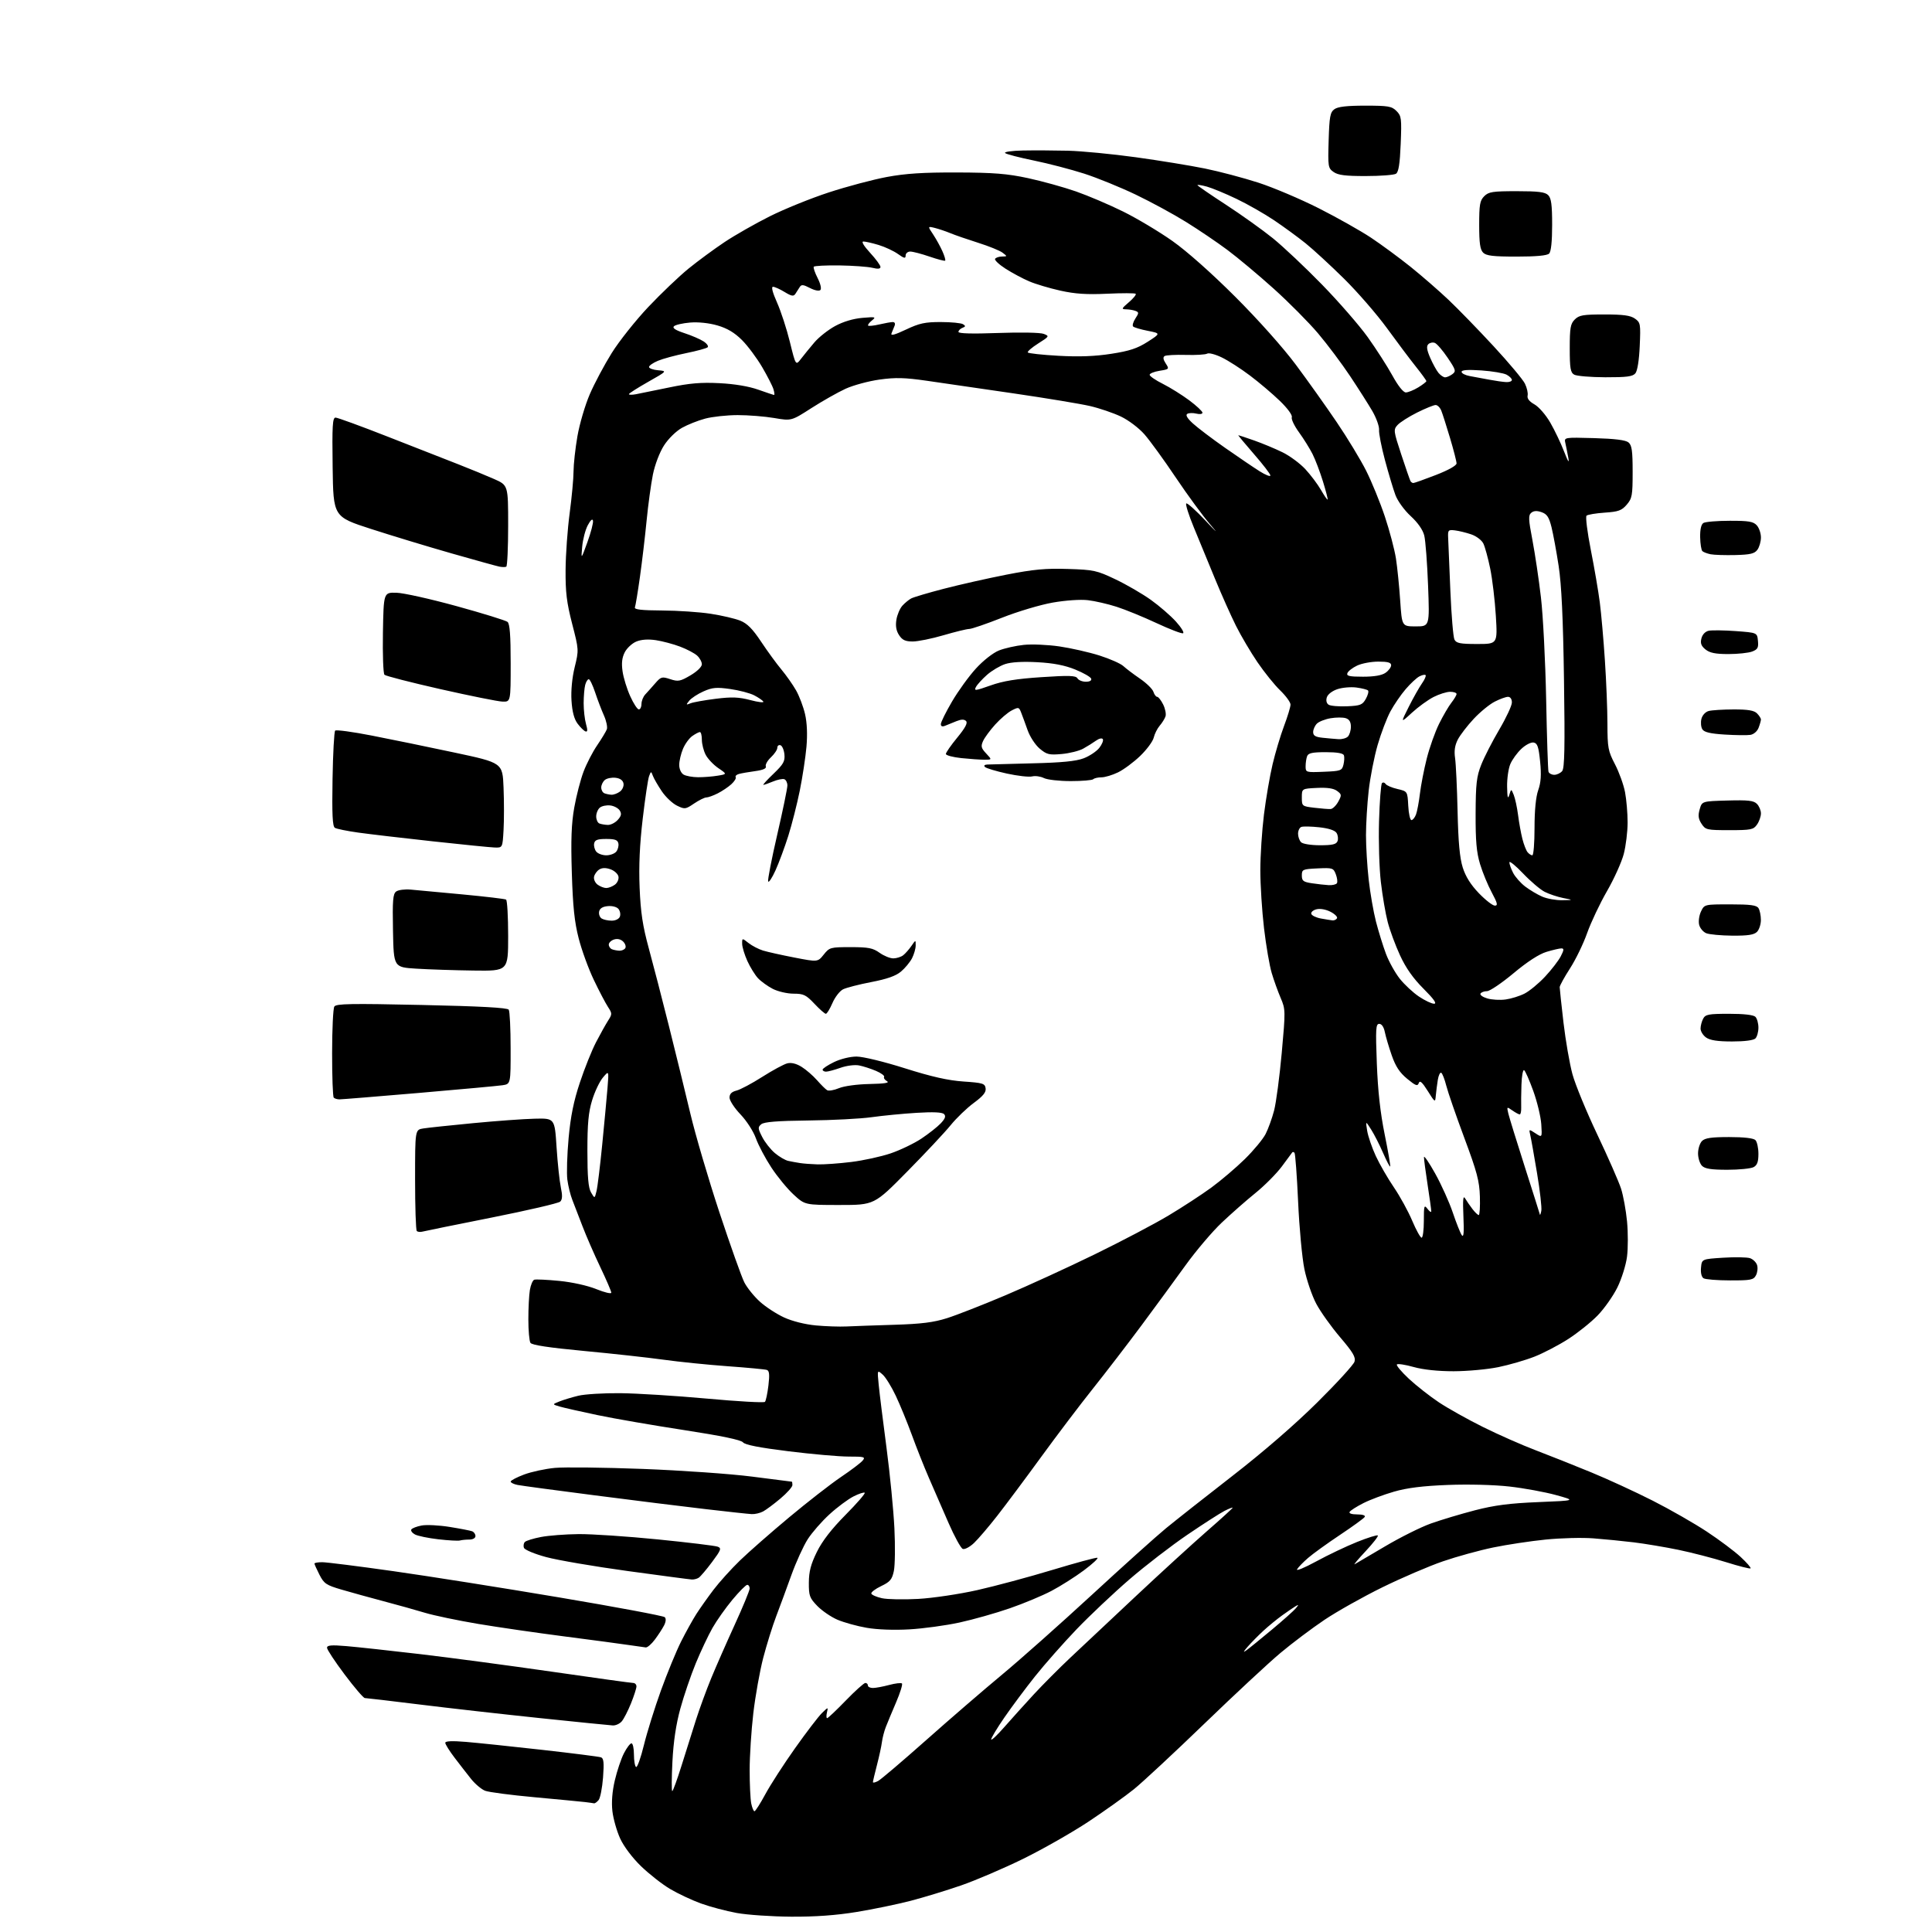 <?xml version="1.0" encoding="UTF-8" standalone="no"?>
<svg 
  version="1.1" 
  xmlns="http://www.w3.org/2000/svg" 
  xmlns:xlink="http://www.w3.org/1999/xlink" 
  xmlns:svg="http://www.w3.org/2000/svg"
  xmlns:rdf="http://www.w3.org/1999/02/22-rdf-syntax-ns#"
  xmlns:cc="http://creativecommons.org/ns#"
  xmlns:dc="http://purl.org/dc/elements/1.1/"
  viewBox="0 0 768 768"
  width="768"
  height="768"
>
<style>svg {background-color: white; }</style>"
<path stroke="none" fill="black" fill-rule="evenodd" d="M314.50,761.91C306.80,761.86 297.07,761.20 292.88,760.44C288.69,759.68 282.28,757.98 278.64,756.66C275.00,755.34 269.46,752.73 266.34,750.88C263.21,749.02 258.03,744.95 254.81,741.84C251.35,738.48 247.98,734.01 246.52,730.83C245.18,727.89 243.79,723.01 243.44,719.99C243.03,716.40 243.36,712.16 244.40,707.73C245.27,704.00 246.89,699.17 248.01,696.98C249.13,694.79 250.48,693.00 251.02,693.00C251.56,693.00 252.00,695.00 252.00,697.44C252.00,699.88 252.38,702.12 252.85,702.41C253.32,702.70 254.72,698.79 255.96,693.72C257.20,688.65 260.25,678.88 262.73,672.00C265.22,665.12 268.81,656.39 270.72,652.58C272.63,648.78 275.38,643.83 276.82,641.58C278.26,639.34 281.31,635.02 283.60,632.00C285.89,628.98 290.63,623.72 294.13,620.33C297.63,616.94 306.47,609.19 313.76,603.11C321.05,597.03 330.29,589.84 334.29,587.14C338.29,584.45 342.16,581.51 342.90,580.62C344.12,579.15 343.59,579.00 337.37,579.01C333.59,579.01 322.85,578.07 313.50,576.91C301.87,575.47 296.14,574.35 295.36,573.36C294.59,572.39 286.84,570.77 271.86,568.47C259.56,566.58 244.10,563.91 237.50,562.52C230.90,561.14 224.15,559.61 222.50,559.13C219.50,558.25 219.50,558.25 222.38,557.10C223.97,556.47 227.34,555.44 229.88,554.83C232.42,554.21 239.90,553.75 246.50,553.81C253.10,553.87 268.60,554.84 280.94,555.96C293.28,557.09 303.70,557.68 304.08,557.26C304.46,556.84 305.08,553.91 305.46,550.75C305.98,546.39 305.82,544.89 304.82,544.56C304.10,544.32 297.05,543.66 289.17,543.09C281.29,542.52 269.82,541.35 263.67,540.49C257.53,539.64 243.32,538.07 232.09,537.02C218.20,535.71 211.42,534.69 210.86,533.80C210.40,533.09 210.03,528.90 210.03,524.50C210.02,520.10 210.30,514.84 210.63,512.81C210.97,510.78 211.75,508.94 212.37,508.71C212.99,508.49 217.47,508.70 222.33,509.18C227.51,509.69 233.61,511.05 237.08,512.46C240.34,513.78 243.00,514.41 243.00,513.86C243.00,513.31 241.03,508.73 238.62,503.68C236.21,498.63 233.04,491.35 231.57,487.50C230.10,483.65 228.28,478.93 227.52,477.00C226.75,475.07 225.86,471.45 225.53,468.94C225.20,466.44 225.43,459.01 226.03,452.44C226.83,443.75 228.04,437.73 230.51,430.33C232.37,424.73 235.25,417.53 236.92,414.33C238.58,411.12 240.74,407.26 241.70,405.75C243.39,403.12 243.38,402.88 241.67,400.25C240.68,398.74 238.14,393.90 236.04,389.50C233.93,385.10 231.23,377.68 230.03,373.00C228.36,366.51 227.72,360.35 227.31,347.00C226.90,333.81 227.14,327.41 228.28,321.00C229.11,316.32 230.77,309.92 231.96,306.77C233.15,303.61 235.59,298.89 237.38,296.27C239.17,293.65 240.90,290.78 241.23,289.90C241.55,289.03 241.03,286.55 240.07,284.40C239.11,282.26 237.54,278.14 236.58,275.25C235.62,272.36 234.48,270.00 234.04,270.00C233.59,270.00 232.96,271.01 232.63,272.25C232.30,273.49 232.02,276.75 232.01,279.51C232.01,282.26 232.43,286.00 232.95,287.82C233.64,290.22 233.58,291.03 232.76,290.75C232.13,290.54 230.72,289.16 229.61,287.68C228.23,285.83 227.46,282.94 227.18,278.52C226.93,274.50 227.41,269.47 228.45,265.21C230.12,258.40 230.11,258.30 227.43,247.94C225.26,239.51 224.76,235.40 224.83,226.50C224.87,220.45 225.60,210.32 226.45,204.00C227.29,197.68 227.99,190.20 227.99,187.38C228.00,184.57 228.69,178.27 229.54,173.38C230.39,168.50 232.60,160.99 234.45,156.71C236.30,152.42 240.22,145.06 243.16,140.35C246.10,135.63 252.65,127.39 257.72,122.02C262.79,116.66 269.99,109.79 273.72,106.76C277.45,103.73 283.88,99.00 288.00,96.25C292.12,93.50 300.23,88.88 306.00,85.99C311.77,83.10 322.35,78.81 329.50,76.48C336.65,74.14 347.00,71.39 352.50,70.36C360.01,68.96 366.98,68.52 380.50,68.56C395.10,68.61 400.42,69.04 408.69,70.82C414.29,72.03 422.84,74.40 427.69,76.09C432.53,77.78 441.00,81.39 446.50,84.11C452.00,86.83 460.77,92.08 466.00,95.76C471.78,99.83 481.59,108.54 491.04,117.98C500.18,127.11 510.09,138.23 515.13,145.00C519.84,151.32 527.15,161.59 531.36,167.81C535.58,174.02 540.85,182.73 543.08,187.15C545.30,191.58 548.65,199.77 550.51,205.35C552.37,210.93 554.35,218.43 554.91,222.00C555.46,225.57 556.22,233.11 556.60,238.75C557.29,249.00 557.29,249.00 562.79,249.00C568.30,249.00 568.30,249.00 567.68,232.75C567.34,223.81 566.66,214.88 566.17,212.90C565.61,210.62 563.62,207.77 560.77,205.15C558.22,202.80 555.58,199.15 554.69,196.75C553.82,194.41 551.96,188.20 550.55,182.94C549.14,177.68 548.08,172.25 548.20,170.88C548.31,169.50 547.11,166.15 545.54,163.43C543.96,160.72 539.97,154.45 536.68,149.50C533.39,144.55 527.65,136.90 523.93,132.50C520.20,128.10 512.24,120.08 506.23,114.68C500.22,109.28 491.97,102.38 487.90,99.35C483.83,96.31 476.45,91.32 471.50,88.25C466.55,85.17 457.55,80.28 451.50,77.38C445.45,74.48 436.23,70.72 431.00,69.03C425.77,67.35 416.77,65.00 411.00,63.82C405.23,62.64 400.07,61.30 399.55,60.84C399.03,60.38 402.18,59.92 406.55,59.83C410.92,59.74 419.00,59.78 424.50,59.91C430.00,60.05 442.15,61.22 451.50,62.51C460.86,63.80 473.21,65.82 478.96,66.99C484.71,68.16 494.27,70.69 500.21,72.61C506.14,74.53 516.96,79.12 524.25,82.80C531.54,86.49 540.88,91.75 545.00,94.49C549.12,97.23 556.18,102.43 560.68,106.03C565.17,109.64 571.96,115.54 575.76,119.14C579.56,122.73 587.63,131.04 593.69,137.59C599.75,144.14 605.37,150.85 606.18,152.50C606.99,154.15 607.47,156.29 607.25,157.25C606.99,158.41 607.91,159.60 609.97,160.75C611.71,161.73 614.50,164.94 616.26,168.00C618.01,171.02 620.48,176.20 621.75,179.50C623.33,183.58 623.87,184.38 623.43,182.00C623.08,180.07 622.55,177.45 622.26,176.16C621.73,173.83 621.73,173.83 633.72,174.16C641.98,174.40 646.21,174.93 647.35,175.87C648.69,176.99 649.00,179.20 649.00,187.57C649.00,196.96 648.79,198.13 646.65,200.62C644.65,202.94 643.35,203.42 637.90,203.78C634.38,204.02 631.12,204.57 630.67,204.99C630.21,205.42 630.98,211.56 632.38,218.63C633.78,225.71 635.39,235.10 635.95,239.50C636.52,243.90 637.43,254.25 637.97,262.50C638.52,270.75 638.98,282.13 638.98,287.79C639.00,297.25 639.24,298.55 641.98,303.81C643.62,306.96 645.42,311.96 645.98,314.91C646.54,317.86 647.00,323.27 647.00,326.93C647.00,330.59 646.31,336.23 645.47,339.47C644.62,342.71 641.62,349.37 638.79,354.27C635.97,359.16 632.42,366.66 630.91,370.92C629.40,375.19 626.33,381.52 624.08,384.99C621.84,388.47 620.00,391.81 620.00,392.41C620.00,393.02 620.68,399.36 621.51,406.51C622.35,413.65 623.95,422.88 625.07,427.00C626.19,431.12 630.64,441.93 634.95,451.00C639.26,460.07 643.51,469.76 644.40,472.52C645.28,475.28 646.35,481.13 646.77,485.52C647.19,489.91 647.19,496.20 646.77,499.50C646.36,502.81 644.64,508.30 642.95,511.75C641.26,515.18 637.71,520.22 635.06,522.94C632.41,525.66 627.15,529.87 623.37,532.30C619.59,534.73 613.58,537.87 610.00,539.28C606.42,540.69 599.95,542.57 595.61,543.46C591.27,544.35 583.28,545.08 577.85,545.09C571.60,545.09 565.78,544.48 561.96,543.41C558.65,542.48 555.65,542.02 555.29,542.38C554.93,542.74 557.08,545.31 560.06,548.09C563.05,550.86 568.42,555.08 572.00,557.46C575.58,559.84 583.45,564.25 589.50,567.25C595.55,570.26 605.00,574.43 610.50,576.52C616.00,578.62 625.90,582.55 632.50,585.27C639.10,587.98 650.12,593.06 657.00,596.55C663.88,600.04 673.55,605.58 678.50,608.85C683.45,612.12 689.49,616.64 691.92,618.90C694.35,621.15 696.13,623.20 695.88,623.45C695.63,623.70 691.24,622.59 686.12,620.98C681.00,619.38 672.46,617.17 667.15,616.07C661.84,614.98 653.90,613.65 649.50,613.11C645.10,612.58 637.87,611.86 633.43,611.52C629.00,611.17 620.45,611.39 614.43,612.00C608.42,612.60 599.03,614.02 593.56,615.15C588.10,616.28 579.10,618.75 573.56,620.66C568.03,622.56 557.20,627.21 549.50,630.99C541.80,634.77 531.45,640.59 526.50,643.91C521.55,647.24 513.69,653.14 509.04,657.04C504.38,660.93 490.77,673.59 478.78,685.17C466.79,696.75 454.17,708.48 450.74,711.25C447.31,714.02 439.19,719.81 432.71,724.12C426.22,728.42 414.52,735.08 406.71,738.92C398.89,742.75 387.77,747.51 382.00,749.50C376.23,751.49 367.23,754.24 362.00,755.60C356.77,756.96 347.10,758.96 340.50,760.04C332.32,761.38 324.05,761.97 314.50,761.91zM299.91,720.00C300.28,720.00 302.23,716.94 304.25,713.20C306.27,709.46 311.58,701.24 316.04,694.95C320.50,688.65 325.30,682.38 326.70,681.00C329.23,678.52 329.25,678.52 328.72,680.75C328.43,681.99 328.47,683.00 328.80,683.00C329.14,683.00 332.47,679.85 336.20,676.00C339.93,672.15 343.44,669.00 343.99,669.00C344.55,669.00 345.00,669.45 345.00,670.00C345.00,670.55 345.89,671.00 346.99,671.00C348.08,671.00 350.99,670.46 353.45,669.80C355.92,669.14 358.21,668.88 358.54,669.21C358.88,669.54 357.84,672.90 356.23,676.66C354.62,680.42 352.77,684.85 352.13,686.50C351.49,688.15 350.79,690.85 350.58,692.50C350.37,694.15 349.48,698.26 348.60,701.64C347.72,705.02 347.00,708.08 347.00,708.43C347.00,708.78 347.93,708.57 349.06,707.97C350.19,707.36 358.81,700.03 368.21,691.68C377.61,683.33 391.18,671.63 398.36,665.67C405.54,659.71 421.56,645.48 433.96,634.05C446.35,622.62 459.65,610.67 463.50,607.51C467.35,604.35 479.27,594.95 489.99,586.63C502.17,577.18 514.79,566.25 523.62,557.50C531.40,549.80 538.07,542.50 538.44,541.28C538.98,539.51 537.83,537.56 532.71,531.56C529.19,527.43 524.93,521.46 523.24,518.28C521.55,515.10 519.43,508.90 518.52,504.50C517.61,500.10 516.48,488.02 516.02,477.67C515.55,467.31 514.90,458.57 514.58,458.25C514.26,457.93 513.87,457.85 513.70,458.08C513.54,458.31 511.66,460.84 509.54,463.70C507.41,466.56 502.71,471.28 499.11,474.20C495.50,477.11 489.46,482.43 485.68,486.00C481.90,489.57 475.41,497.23 471.25,503.00C467.09,508.77 459.17,519.58 453.66,527.00C448.14,534.42 439.50,545.67 434.45,552.00C429.40,558.33 420.19,570.48 413.99,579.00C407.79,587.52 399.90,598.10 396.46,602.50C393.03,606.90 388.84,611.80 387.17,613.38C385.49,614.96 383.49,616.02 382.72,615.72C381.95,615.43 379.39,610.76 377.03,605.34C374.66,599.93 371.17,591.90 369.26,587.50C367.35,583.10 364.30,575.42 362.48,570.42C360.65,565.43 357.78,558.41 356.08,554.83C354.39,551.25 352.04,547.45 350.86,546.41C348.71,544.50 348.71,544.50 349.30,550.50C349.62,553.80 351.02,565.05 352.40,575.50C353.78,585.95 355.19,600.35 355.54,607.50C355.89,614.65 355.79,622.30 355.32,624.50C354.60,627.88 353.82,628.81 350.27,630.50C347.97,631.60 346.21,632.94 346.36,633.47C346.52,634.00 348.41,634.83 350.57,635.31C352.73,635.79 359.23,635.91 365.00,635.59C370.79,635.27 381.33,633.70 388.50,632.09C395.65,630.48 409.11,626.87 418.40,624.05C427.70,621.24 435.72,619.07 436.23,619.24C436.74,619.41 434.31,621.67 430.83,624.26C427.35,626.85 421.57,630.51 418.00,632.39C414.43,634.28 406.96,637.40 401.41,639.32C395.86,641.25 386.86,643.79 381.41,644.98C375.96,646.16 366.98,647.39 361.46,647.70C355.39,648.05 348.67,647.80 344.49,647.07C340.67,646.41 335.46,644.96 332.91,643.87C330.35,642.77 326.74,640.30 324.88,638.38C321.82,635.21 321.50,634.34 321.53,629.11C321.56,624.69 322.31,621.82 324.72,616.91C326.86,612.57 330.53,607.83 336.08,602.22C340.59,597.67 344.04,593.70 343.74,593.40C343.44,593.10 341.41,593.77 339.23,594.88C337.05,596.00 332.77,599.18 329.73,601.97C326.68,604.75 322.79,609.21 321.08,611.87C319.37,614.54 316.45,620.95 314.59,626.11C312.73,631.28 310.02,638.65 308.55,642.50C307.08,646.35 304.77,653.77 303.40,659.00C302.04,664.23 300.27,674.12 299.46,680.99C298.66,687.87 298.00,698.05 298.00,703.62C298.00,709.19 298.28,715.16 298.62,716.88C298.97,718.59 299.55,720.00 299.91,720.00zM236.13,716.85C235.78,716.77 234.15,716.54 232.50,716.34C230.85,716.15 221.85,715.29 212.50,714.43C203.15,713.58 194.31,712.42 192.85,711.86C191.40,711.30 188.89,709.19 187.27,707.17C185.66,705.15 182.69,701.33 180.67,698.67C178.65,696.02 177.00,693.37 177.00,692.79C177.00,692.09 179.71,691.97 185.25,692.43C189.79,692.81 203.40,694.23 215.50,695.59C227.60,696.95 238.13,698.29 238.89,698.56C239.99,698.94 240.16,700.66 239.72,706.58C239.40,710.73 238.61,714.77 237.95,715.56C237.29,716.35 236.47,716.93 236.13,716.85zM267.23,712.00C267.52,712.00 269.20,707.39 270.96,701.75C272.71,696.11 275.30,687.90 276.71,683.50C278.12,679.10 280.80,671.78 282.67,667.23C284.54,662.68 288.75,653.10 292.03,645.93C295.31,638.77 298.00,632.25 298.00,631.45C298.00,630.65 297.57,630.00 297.04,630.00C296.51,630.00 293.87,632.65 291.18,635.88C288.48,639.12 284.90,644.18 283.22,647.13C281.54,650.09 278.55,656.42 276.57,661.22C274.60,666.02 271.83,674.12 270.44,679.22C268.73,685.45 267.70,692.36 267.30,700.25C266.97,706.71 266.94,712.00 267.23,712.00zM399.26,686.51C402.14,683.22 407.43,677.36 411.00,673.49C414.57,669.63 421.10,663.07 425.50,658.93C429.90,654.79 441.58,643.81 451.46,634.55C461.34,625.28 474.05,613.66 479.71,608.72C485.37,603.79 490.00,599.57 490.00,599.35C490.00,599.13 488.54,599.70 486.75,600.61C484.96,601.53 478.32,605.79 472.00,610.09C465.68,614.38 455.32,622.35 449.00,627.80C442.68,633.25 433.21,642.19 427.96,647.66C422.72,653.13 415.29,661.55 411.46,666.36C407.63,671.17 402.14,678.54 399.25,682.74C396.36,686.93 394.01,690.85 394.01,691.43C394.02,692.02 396.38,689.81 399.26,686.51zM243.60,685.89C242.44,685.83 229.35,684.51 214.50,682.96C199.65,681.40 178.16,678.98 166.75,677.56C155.34,676.15 145.56,675.00 145.02,675.00C144.48,675.00 140.88,670.80 137.02,665.66C133.16,660.53 130.00,655.74 130.00,655.02C130.00,653.99 131.70,653.85 137.75,654.36C142.01,654.72 155.18,656.15 167.00,657.54C178.82,658.93 202.42,662.08 219.42,664.53C236.43,666.99 250.94,669.00 251.67,669.00C252.40,669.00 253.00,669.61 253.00,670.37C253.00,671.12 252.02,674.16 250.83,677.12C249.63,680.08 247.99,683.29 247.17,684.25C246.36,685.21 244.75,685.95 243.60,685.89zM495.50,656.00C496.60,655.21 501.16,651.51 505.64,647.77C510.12,644.03 514.39,640.22 515.14,639.29C516.31,637.85 516.29,637.74 515.00,638.50C514.17,638.99 511.79,640.62 509.71,642.12C507.62,643.62 504.25,646.38 502.21,648.26C500.17,650.14 497.38,652.98 496.00,654.56C494.16,656.68 494.03,657.06 495.50,656.00zM256.70,654.88C256.04,654.81 253.03,654.39 250.00,653.93C246.97,653.47 235.50,651.94 224.50,650.52C213.50,649.10 197.96,646.85 189.97,645.51C181.98,644.17 172.53,642.19 168.97,641.12C165.41,640.04 158.00,637.97 152.50,636.52C147.00,635.06 139.46,632.98 135.75,631.89C129.68,630.11 128.80,629.52 127.00,626.00C125.90,623.84 125.00,621.84 125.00,621.54C125.00,621.24 126.39,621.00 128.09,621.00C129.79,621.00 142.50,622.60 156.34,624.56C170.18,626.52 199.91,631.22 222.41,635.02C244.91,638.81 263.74,642.34 264.25,642.85C264.83,643.43 264.72,644.68 263.97,646.14C263.30,647.44 261.66,649.96 260.32,651.75C258.99,653.54 257.36,654.95 256.70,654.88zM275.00,627.88C274.18,627.84 262.68,626.31 249.45,624.50C236.22,622.69 221.67,620.20 217.12,618.97C212.55,617.74 208.59,616.09 208.29,615.30C207.98,614.51 208.15,613.45 208.65,612.95C209.16,612.44 212.03,611.56 215.04,610.98C218.04,610.40 224.78,609.88 230.00,609.83C235.22,609.78 249.40,610.73 261.50,611.94C273.60,613.15 284.31,614.45 285.29,614.83C286.89,615.44 286.63,616.13 283.03,620.96C280.80,623.95 278.42,626.75 277.74,627.18C277.06,627.62 275.82,627.93 275.00,627.88zM523.21,620.69C527.88,618.14 535.18,614.67 539.44,612.96C543.70,611.25 547.42,610.09 547.71,610.37C547.99,610.66 545.81,613.47 542.86,616.62C539.91,619.77 537.95,622.10 538.50,621.81C539.05,621.51 544.45,618.33 550.50,614.75C556.55,611.16 564.78,607.05 568.79,605.62C572.80,604.19 580.67,601.83 586.29,600.37C594.10,598.35 600.03,597.58 611.50,597.11C626.50,596.50 626.50,596.50 618.50,594.30C614.10,593.09 605.79,591.57 600.03,590.92C593.93,590.23 583.72,589.97 575.53,590.29C565.61,590.67 559.35,591.45 554.16,592.95C550.13,594.11 544.64,596.16 541.98,597.51C539.32,598.86 536.86,600.42 536.51,600.98C536.13,601.60 537.30,602.00 539.50,602.00C541.69,602.00 542.87,602.40 542.49,603.01C542.15,603.57 537.73,606.78 532.68,610.14C527.63,613.51 521.92,617.62 520.00,619.29C518.08,620.95 516.10,622.98 515.61,623.81C515.13,624.64 518.54,623.23 523.21,620.69zM182.83,612.37C182.10,612.57 178.23,612.35 174.23,611.89C170.23,611.43 166.06,610.57 164.95,609.97C163.85,609.38 163.20,608.49 163.51,607.99C163.82,607.49 165.66,606.78 167.61,606.41C169.56,606.05 174.57,606.30 178.76,606.98C182.95,607.65 186.96,608.43 187.69,608.71C188.41,608.99 189.00,609.84 189.00,610.61C189.00,611.41 187.98,612.00 186.58,612.00C185.25,612.00 183.56,612.16 182.83,612.37zM298.82,601.88C297.54,601.82 289.30,600.93 280.50,599.90C271.70,598.88 251.90,596.42 236.50,594.43C221.10,592.45 207.26,590.59 205.75,590.29C204.24,589.99 203.00,589.39 203.00,588.95C203.00,588.51 205.40,587.25 208.33,586.15C211.26,585.05 216.78,583.86 220.58,583.51C224.39,583.15 240.10,583.34 255.50,583.92C270.90,584.51 290.48,585.88 299.00,586.98C307.52,588.08 314.61,588.98 314.75,588.99C314.89,588.99 315.00,589.60 315.00,590.34C315.00,591.08 312.86,593.48 310.25,595.68C307.64,597.88 304.52,600.20 303.32,600.84C302.11,601.48 300.09,601.95 298.82,601.88zM336.50,527.29C339.25,527.16 347.80,526.85 355.50,526.62C366.24,526.29 371.11,525.68 376.42,524.00C380.23,522.80 390.68,518.71 399.65,514.91C408.62,511.11 424.63,503.77 435.23,498.59C445.83,493.42 459.00,486.49 464.50,483.19C470.00,479.90 477.65,474.91 481.50,472.10C485.35,469.28 491.36,464.17 494.85,460.74C498.34,457.31 502.05,452.83 503.10,450.78C504.15,448.73 505.67,444.53 506.48,441.43C507.28,438.33 508.65,428.04 509.51,418.56C511.03,401.76 511.02,401.22 509.08,396.69C507.99,394.14 506.38,389.68 505.52,386.77C504.65,383.87 503.28,375.88 502.47,369.01C501.66,362.13 501.00,351.77 501.00,345.97C501.00,340.17 501.65,330.19 502.44,323.80C503.24,317.40 504.78,308.39 505.88,303.78C506.97,299.17 509.02,292.33 510.43,288.58C511.85,284.83 513.00,281.01 513.00,280.08C513.00,279.16 511.15,276.63 508.90,274.45C506.64,272.28 502.59,267.24 499.88,263.27C497.17,259.29 493.33,252.78 491.34,248.81C489.35,244.84 485.58,236.40 482.97,230.05C480.36,223.70 476.58,214.51 474.56,209.64C472.54,204.76 471.19,200.48 471.55,200.14C471.91,199.79 475.37,202.88 479.24,207.00C483.85,211.91 484.48,212.43 481.09,208.50C478.23,205.20 472.07,196.80 467.40,189.84C462.73,182.87 457.11,175.14 454.92,172.64C452.67,170.09 448.57,167.00 445.53,165.56C442.55,164.15 437.06,162.28 433.31,161.41C429.57,160.54 415.93,158.28 403.00,156.39C390.07,154.50 374.55,152.24 368.50,151.37C359.60,150.09 355.99,150.00 349.60,150.89C345.25,151.50 339.19,153.14 336.12,154.54C333.06,155.95 326.96,159.40 322.57,162.21C314.59,167.34 314.59,167.34 307.77,166.17C304.03,165.53 297.48,165.01 293.23,165.01C288.98,165.02 283.18,165.64 280.34,166.40C277.50,167.15 273.33,168.81 271.07,170.08C268.73,171.40 265.66,174.41 263.95,177.08C262.21,179.79 260.35,184.66 259.54,188.63C258.78,192.41 257.65,200.68 257.03,207.00C256.42,213.32 255.22,223.39 254.38,229.37C253.54,235.35 252.64,240.77 252.39,241.43C252.06,242.30 254.94,242.63 263.22,242.68C269.42,242.71 278.10,243.30 282.49,243.98C286.89,244.65 292.17,245.89 294.24,246.71C297.03,247.83 299.15,249.96 302.56,255.09C305.08,258.88 308.70,263.85 310.61,266.13C312.52,268.42 315.14,272.14 316.43,274.40C317.72,276.65 319.33,280.91 320.02,283.87C320.81,287.31 321.01,291.96 320.58,296.87C320.21,301.06 319.01,308.90 317.93,314.27C316.84,319.65 314.78,327.75 313.36,332.27C311.93,336.79 309.64,342.97 308.27,345.99C306.90,349.02 305.58,351.00 305.35,350.38C305.11,349.77 306.74,341.40 308.96,331.79C311.18,322.18 313.00,313.38 313.00,312.24C313.00,311.10 312.44,309.98 311.75,309.74C311.06,309.51 309.05,309.92 307.28,310.66C305.51,311.40 303.79,312.00 303.46,312.00C303.13,312.00 304.94,310.00 307.50,307.56C311.42,303.80 312.09,302.61 311.82,299.88C311.64,298.11 310.94,296.47 310.25,296.24C309.56,296.02 309.00,296.47 309.00,297.24C309.00,298.02 307.86,299.72 306.47,301.03C305.08,302.33 304.16,303.96 304.42,304.65C304.74,305.48 303.35,306.10 300.20,306.53C297.61,306.88 294.71,307.39 293.74,307.66C292.76,307.92 292.19,308.50 292.45,308.93C292.72,309.36 291.94,310.62 290.72,311.74C289.50,312.85 287.06,314.49 285.30,315.38C283.54,316.27 281.51,317.00 280.78,317.00C280.06,317.00 277.87,318.09 275.91,319.41C272.52,321.72 272.20,321.76 269.12,320.26C267.34,319.40 264.64,316.85 263.11,314.60C261.59,312.34 259.99,309.60 259.57,308.50C258.80,306.50 258.80,306.50 258.03,308.50C257.60,309.60 256.46,317.19 255.50,325.38C254.29,335.66 253.90,344.15 254.26,352.88C254.67,362.76 255.46,368.00 257.91,377.00C259.64,383.32 263.25,397.27 265.94,408.00C268.63,418.73 272.45,434.34 274.43,442.69C276.41,451.05 281.60,468.69 285.96,481.89C290.33,495.09 294.79,507.63 295.88,509.76C296.97,511.89 299.75,515.34 302.06,517.43C304.37,519.52 308.71,522.35 311.71,523.72C314.96,525.21 320.04,526.48 324.33,526.88C328.27,527.24 333.75,527.43 336.50,527.29zM687.71,508.98C682.65,508.98 677.90,508.59 677.18,508.13C676.38,507.62 675.98,505.94 676.18,503.90C676.50,500.50 676.50,500.50 685.00,499.96C689.67,499.66 694.47,499.75 695.66,500.15C696.85,500.55 698.12,501.79 698.47,502.90C698.82,504.02 698.62,505.84 698.02,506.96C697.04,508.79 695.97,509.00 687.71,508.98zM565.11,492.00C565.60,492.00 566.00,488.99 566.00,485.31C566.00,479.21 566.13,478.79 567.47,480.56C568.28,481.63 568.94,482.05 568.95,481.50C568.96,480.95 568.31,476.23 567.50,471.00C566.69,465.77 566.04,460.82 566.05,460.00C566.05,459.18 568.06,462.10 570.51,466.50C572.96,470.90 576.11,477.88 577.50,482.00C578.89,486.12 580.50,490.18 581.08,491.00C581.84,492.08 582.02,489.99 581.73,483.54C581.44,476.81 581.61,475.04 582.42,476.40C583.01,477.40 584.32,479.29 585.32,480.61C586.32,481.92 587.45,483.00 587.82,483.00C588.20,483.00 588.40,479.71 588.28,475.68C588.10,469.49 587.14,465.87 582.07,452.28C578.78,443.44 575.56,434.12 574.92,431.58C574.28,429.04 573.38,426.74 572.93,426.46C572.47,426.17 571.86,427.42 571.56,429.22C571.27,431.02 570.91,433.82 570.76,435.44C570.50,438.36 570.49,438.36 567.53,433.65C565.32,430.14 564.41,429.34 563.98,430.54C563.51,431.90 562.75,431.61 559.37,428.83C556.38,426.37 554.77,423.93 553.23,419.50C552.08,416.20 550.85,412.04 550.49,410.25C550.09,408.25 549.24,407.00 548.28,407.00C546.90,407.00 546.79,408.88 547.31,422.75C547.72,433.61 548.69,442.36 550.43,450.94C551.82,457.78 552.81,463.53 552.62,463.71C552.44,463.90 551.16,461.45 549.78,458.27C548.40,455.10 546.27,450.92 545.05,449.00C542.83,445.50 542.83,445.50 543.47,449.50C543.83,451.70 545.37,456.20 546.89,459.50C548.42,462.80 551.66,468.43 554.10,472.00C556.53,475.57 559.81,481.54 561.37,485.25C562.94,488.96 564.62,492.00 565.11,492.00zM167.93,489.59C167.06,489.83 166.05,489.72 165.68,489.34C165.30,488.97 165.00,479.76 165.00,468.88C165.00,449.09 165.00,449.09 168.25,448.58C170.04,448.29 178.93,447.35 188.00,446.48C197.07,445.61 208.10,444.80 212.50,444.70C220.50,444.50 220.50,444.50 221.24,456.00C221.65,462.32 222.42,469.52 222.94,472.00C223.63,475.26 223.56,476.82 222.69,477.66C222.04,478.30 209.80,481.14 195.50,483.99C181.20,486.83 168.79,489.35 167.93,489.59zM612.70,481.30C612.93,480.09 612.17,473.34 610.99,466.30C609.82,459.26 608.60,452.44 608.29,451.14C607.73,448.80 607.75,448.79 610.38,450.51C613.03,452.25 613.03,452.25 612.68,446.88C612.48,443.92 611.06,438.00 609.52,433.72C607.98,429.45 606.33,425.71 605.86,425.41C605.39,425.12 604.91,427.72 604.80,431.19C604.69,434.66 604.64,438.74 604.70,440.25C604.75,441.76 604.49,443.00 604.12,443.00C603.75,443.00 602.43,442.29 601.18,441.42C598.97,439.86 598.93,439.89 599.59,442.67C599.96,444.22 602.90,453.75 606.13,463.84C609.36,473.93 612.06,482.48 612.14,482.84C612.21,483.20 612.46,482.51 612.70,481.30zM333.74,479.00C319.96,479.00 319.96,479.00 315.46,474.85C312.98,472.57 309.01,467.74 306.62,464.10C304.23,460.47 301.47,455.25 300.48,452.50C299.47,449.69 296.78,445.52 294.34,442.97C291.95,440.47 290.00,437.48 290.00,436.32C290.00,434.86 290.84,434.01 292.75,433.53C294.26,433.16 298.88,430.71 303.00,428.08C307.12,425.46 311.60,423.04 312.95,422.70C314.54,422.30 316.53,422.78 318.63,424.08C320.41,425.18 323.16,427.56 324.75,429.37C326.34,431.18 328.15,432.98 328.78,433.36C329.40,433.75 331.52,433.39 333.48,432.57C335.56,431.71 340.68,431.01 345.67,430.91C351.59,430.79 353.76,430.45 352.62,429.81C351.71,429.30 351.18,428.52 351.45,428.08C351.72,427.64 350.27,426.57 348.22,425.69C346.18,424.82 343.13,423.84 341.47,423.52C339.76,423.19 336.53,423.61 334.09,424.47C331.70,425.31 329.13,426.00 328.37,426.00C327.62,426.00 327.00,425.64 327.00,425.20C327.00,424.76 329.04,423.41 331.53,422.20C334.12,420.94 337.96,420.00 340.50,420.00C343.02,420.00 351.36,422.02 359.73,424.67C370.37,428.03 376.88,429.50 383.00,429.92C390.69,430.44 391.53,430.70 391.80,432.63C392.03,434.19 390.79,435.71 387.11,438.42C384.36,440.44 380.21,444.43 377.89,447.29C375.56,450.16 367.78,458.46 360.59,465.75C347.53,479.00 347.53,479.00 333.74,479.00zM237.12,473.50C237.53,471.85 238.55,463.52 239.39,455.00C240.23,446.48 241.18,436.35 241.49,432.50C242.06,425.50 242.06,425.50 239.65,428.36C238.33,429.93 236.41,433.98 235.38,437.36C233.92,442.11 233.50,446.66 233.50,457.50C233.50,467.87 233.87,472.15 234.94,474.00C236.39,476.50 236.39,476.50 237.12,473.50zM686.64,465.00C680.25,465.00 677.75,464.61 676.57,463.43C675.71,462.56 675.00,460.35 675.00,458.50C675.00,456.65 675.71,454.44 676.57,453.57C677.77,452.37 680.32,452.00 687.37,452.00C693.22,452.00 697.04,452.44 697.80,453.20C698.46,453.86 699.00,456.32 699.00,458.66C699.00,461.86 698.51,463.19 697.07,463.96C696.00,464.53 691.31,465.00 686.64,465.00zM325.00,462.86C327.48,462.93 333.47,462.51 338.33,461.91C343.18,461.32 350.26,459.77 354.06,458.48C357.85,457.19 363.35,454.55 366.26,452.62C369.17,450.68 372.64,447.95 373.97,446.54C375.73,444.66 376.08,443.68 375.27,442.87C374.52,442.12 370.95,441.96 364.33,442.37C358.92,442.70 350.90,443.48 346.50,444.10C342.10,444.72 330.78,445.31 321.34,445.41C309.01,445.55 303.74,445.97 302.62,446.90C301.21,448.07 301.25,448.57 302.99,451.97C304.05,454.05 306.32,456.93 308.03,458.37C309.75,459.82 312.13,461.21 313.33,461.47C314.52,461.73 316.62,462.12 318.00,462.33C319.38,462.55 322.52,462.79 325.00,462.86zM134.92,437.02C134.05,437.01 133.03,436.70 132.67,436.33C132.30,435.97 132.01,427.98 132.02,418.58C132.02,409.19 132.42,400.88 132.90,400.12C133.63,398.98 139.39,398.87 167.64,399.49C191.04,400.00 201.73,400.58 202.23,401.37C202.64,401.99 202.98,408.89 202.98,416.70C203.00,430.91 203.00,430.91 199.75,431.40C197.96,431.67 183.00,433.04 166.50,434.46C150.00,435.87 135.79,437.02 134.92,437.02zM688.52,414.00C682.83,414.00 679.79,413.54 678.22,412.44C677.00,411.59 676.00,409.98 676.00,408.88C676.00,407.77 676.47,406.00 677.04,404.93C677.94,403.24 679.20,403.00 687.34,403.00C693.21,403.00 697.04,403.44 697.80,404.20C698.46,404.86 699.00,406.80 699.00,408.50C699.00,410.20 698.46,412.14 697.80,412.80C697.06,413.54 693.47,414.00 688.52,414.00zM328.29,403.00C327.85,403.00 325.81,401.20 323.74,399.00C320.42,395.48 319.44,395.00 315.45,395.00C312.96,395.00 309.25,394.14 307.21,393.10C305.17,392.05 302.52,390.14 301.31,388.85C300.11,387.56 298.21,384.48 297.08,382.00C295.96,379.52 295.03,376.45 295.02,375.18C295.00,372.85 295.00,372.85 297.56,374.87C298.97,375.98 301.56,377.32 303.31,377.86C305.07,378.40 310.68,379.65 315.79,380.64C325.07,382.44 325.07,382.44 327.44,379.47C329.73,376.60 330.10,376.50 338.15,376.50C345.21,376.50 346.99,376.85 349.65,378.75C351.39,379.99 353.86,380.99 355.15,380.97C356.44,380.95 358.20,380.39 359.05,379.72C359.90,379.05 361.36,377.39 362.30,376.03C364.00,373.55 364.00,373.55 364.00,375.83C364.00,377.08 363.34,379.37 362.54,380.93C361.73,382.49 359.76,384.87 358.15,386.22C356.10,387.95 352.58,389.19 346.36,390.38C341.49,391.32 336.42,392.62 335.11,393.28C333.80,393.95 331.90,396.40 330.90,398.74C329.89,401.08 328.72,403.00 328.29,403.00zM570.07,399.00C571.29,399.00 570.00,397.16 565.87,393.03C561.75,388.91 558.85,384.80 556.54,379.78C554.69,375.77 552.48,369.80 551.63,366.50C550.77,363.20 549.55,356.07 548.92,350.65C548.28,345.23 547.95,334.33 548.19,326.42C548.42,318.52 548.95,311.71 549.36,311.30C549.77,310.89 550.42,311.04 550.80,311.63C551.19,312.23 553.30,313.13 555.50,313.64C559.50,314.57 559.50,314.57 559.80,320.28C559.96,323.43 560.54,326.00 561.07,326.00C561.61,326.00 562.43,324.99 562.89,323.75C563.35,322.51 564.05,318.80 564.44,315.50C564.83,312.20 566.05,305.92 567.15,301.55C568.25,297.17 570.46,290.95 572.06,287.72C573.66,284.49 575.88,280.70 576.99,279.29C578.09,277.88 579.00,276.34 579.00,275.87C579.00,275.39 577.86,275.00 576.46,275.00C575.06,275.00 572.09,275.93 569.86,277.07C567.63,278.21 563.76,281.02 561.26,283.32C556.72,287.50 556.72,287.50 559.99,281.00C561.78,277.43 564.15,273.24 565.24,271.69C566.33,270.15 566.98,268.65 566.69,268.36C566.41,268.07 565.27,268.32 564.17,268.91C563.08,269.49 560.64,271.77 558.76,273.97C556.87,276.17 554.16,280.12 552.73,282.76C551.30,285.39 549.00,291.41 547.63,296.15C546.26,300.88 544.66,309.06 544.07,314.33C543.48,319.61 543.00,327.56 543.00,332.00C543.00,336.44 543.48,344.38 544.07,349.64C544.65,354.89 545.96,362.41 546.97,366.35C547.99,370.28 549.77,376.04 550.94,379.16C552.11,382.27 554.58,386.71 556.42,389.04C558.26,391.36 561.69,394.56 564.03,396.13C566.38,397.71 569.10,399.00 570.07,399.00zM598.50,397.31C600.70,397.01 604.09,395.96 606.02,394.97C607.96,393.99 611.63,390.97 614.17,388.25C616.71,385.54 619.52,381.89 620.42,380.16C621.73,377.62 621.78,377.00 620.68,377.00C619.93,377.00 617.26,377.62 614.75,378.38C611.82,379.26 607.12,382.30 601.65,386.88C596.96,390.79 592.22,394.00 591.12,394.00C590.02,394.00 588.85,394.43 588.52,394.96C588.20,395.49 589.41,396.36 591.21,396.89C593.02,397.43 596.30,397.62 598.50,397.31zM188.25,385.81C180.69,385.71 170.45,385.37 165.50,385.06C156.50,384.50 156.50,384.50 156.22,370.01C155.99,357.86 156.19,355.33 157.49,354.38C158.34,353.76 160.94,353.42 163.27,353.63C165.60,353.84 174.89,354.71 183.92,355.55C192.95,356.40 200.71,357.32 201.17,357.60C201.63,357.89 202.00,364.39 202.00,372.06C202.00,386.00 202.00,386.00 188.25,385.81zM246.19,377.92C247.12,377.96 248.19,377.51 248.56,376.90C248.93,376.30 248.56,375.13 247.73,374.30C246.79,373.36 245.43,373.05 244.11,373.46C242.95,373.83 242.00,374.74 242.00,375.48C242.00,376.23 242.56,377.06 243.25,377.34C243.94,377.62 245.26,377.88 246.19,377.92zM688.68,371.94C684.18,371.90 679.50,371.47 678.28,370.98C677.06,370.49 675.78,368.98 675.44,367.62C675.10,366.26 675.43,363.88 676.18,362.32C677.54,359.50 677.54,359.50 687.81,359.50C695.85,359.50 698.28,359.83 699.02,361.00C699.54,361.82 699.98,363.93 699.98,365.68C699.99,367.43 699.29,369.56 698.43,370.43C697.24,371.61 694.84,371.98 688.68,371.94zM243.14,365.98C244.67,365.99 246.05,365.31 246.41,364.37C246.75,363.48 246.50,362.11 245.85,361.32C245.17,360.50 243.37,360.03 241.59,360.20C239.52,360.40 238.40,361.11 238.16,362.38C237.96,363.41 238.41,364.64 239.15,365.11C239.89,365.58 241.69,365.98 243.14,365.98zM529.69,365.87C530.35,365.94 531.15,365.57 531.47,365.04C531.80,364.52 530.65,363.35 528.92,362.46C527.07,361.50 524.78,361.09 523.32,361.46C521.97,361.80 521.04,362.62 521.26,363.29C521.48,363.95 523.20,364.78 525.08,365.12C526.96,365.46 529.04,365.80 529.69,365.87zM594.22,360.00C595.51,360.00 595.28,359.03 592.99,354.75C591.43,351.86 589.35,346.80 588.35,343.50C586.94,338.87 586.54,334.29 586.58,323.50C586.63,311.58 586.96,308.68 588.81,304.00C590.00,300.98 593.23,294.68 595.99,290.00C598.74,285.33 601.00,280.49 601.00,279.25C601.00,277.89 600.39,277.00 599.46,277.00C598.61,277.00 596.24,277.86 594.19,278.91C592.13,279.95 588.37,283.03 585.83,285.75C583.29,288.46 580.45,292.17 579.51,293.97C578.32,296.29 577.99,298.48 578.42,301.38C578.75,303.65 579.20,313.15 579.41,322.50C579.68,334.65 580.26,341.02 581.45,344.81C582.59,348.44 584.63,351.69 587.87,355.06C590.49,357.78 593.35,360.00 594.22,360.00zM621.00,357.85C625.50,357.78 625.50,357.78 621.33,356.96C619.03,356.50 615.73,355.39 613.98,354.49C612.24,353.59 608.38,350.30 605.41,347.18C602.43,344.06 600.00,342.09 600.00,342.80C600.00,343.52 600.67,345.40 601.50,347.00C602.32,348.59 604.48,351.03 606.29,352.41C608.11,353.79 611.14,355.60 613.04,356.42C614.94,357.25 618.52,357.89 621.00,357.85zM241.00,353.00C241.89,353.00 243.43,352.41 244.42,351.68C245.41,350.96 246.05,349.51 245.85,348.45C245.65,347.40 244.22,346.10 242.69,345.56C240.80,344.89 239.35,344.92 238.20,345.65C237.26,346.23 236.34,347.54 236.14,348.54C235.94,349.55 236.59,350.96 237.58,351.68C238.57,352.41 240.11,353.00 241.00,353.00zM528.19,351.86C529.67,351.94 531.14,351.59 531.45,351.08C531.76,350.58 531.56,348.98 531.01,347.54C530.06,345.03 529.71,344.92 523.76,345.20C517.83,345.48 517.50,345.63 517.50,348.00C517.50,350.15 518.06,350.59 521.50,351.11C523.70,351.44 526.71,351.78 528.19,351.86zM241.00,340.00C242.52,340.00 244.30,339.35 244.96,338.55C245.62,337.75 246.01,336.29 245.82,335.30C245.55,333.89 244.51,333.50 241.00,333.50C237.49,333.50 236.45,333.89 236.18,335.30C235.99,336.29 236.38,337.75 237.04,338.55C237.70,339.35 239.48,340.00 241.00,340.00zM609.12,340.00C609.61,340.00 610.00,335.11 610.00,329.13C610.00,322.12 610.52,316.77 611.47,314.09C612.55,311.01 612.75,308.04 612.22,302.72C611.63,296.85 611.16,295.46 609.65,295.17C608.62,294.97 606.47,296.07 604.78,297.66C603.11,299.22 601.13,301.95 600.38,303.72C599.62,305.49 599.04,309.54 599.10,312.72C599.17,316.99 599.40,317.85 599.96,316.00C600.72,313.50 600.72,313.50 601.74,316.00C602.29,317.38 603.07,320.98 603.46,324.00C603.84,327.02 604.62,331.30 605.18,333.50C605.74,335.70 606.66,338.06 607.22,338.75C607.78,339.44 608.64,340.00 609.12,340.00zM196.64,336.90C194.91,336.84 183.82,335.73 172.00,334.44C160.18,333.15 146.87,331.59 142.43,330.97C138.00,330.35 133.81,329.50 133.12,329.07C132.18,328.49 131.95,323.77 132.19,309.73C132.36,299.52 132.83,290.83 133.23,290.43C133.63,290.03 140.16,290.91 147.73,292.39C155.30,293.86 170.11,296.90 180.64,299.15C199.78,303.23 199.78,303.23 200.17,313.09C200.39,318.51 200.39,326.11 200.17,329.97C199.77,337.00 199.77,337.00 196.64,336.90zM524.73,336.00C529.67,336.00 531.20,335.64 531.69,334.36C532.04,333.46 531.86,332.00 531.30,331.11C530.65,330.08 528.20,329.27 524.44,328.86C521.22,328.51 518.01,328.44 517.29,328.72C516.58,328.99 516.00,330.20 516.00,331.41C516.00,332.61 516.54,334.14 517.20,334.80C517.88,335.48 521.14,336.00 524.73,336.00zM687.47,330.00C678.49,330.00 677.97,329.88 676.39,327.47C675.11,325.52 674.94,324.19 675.65,321.72C676.57,318.50 676.57,318.50 686.68,318.22C694.89,317.99 697.09,318.23 698.39,319.54C699.28,320.42 700.00,322.14 700.00,323.35C700.00,324.56 699.30,326.56 698.44,327.78C697.02,329.81 696.07,330.00 687.47,330.00zM241.60,327.92C242.75,327.96 244.53,327.07 245.55,325.94C246.98,324.37 247.17,323.48 246.36,322.19C245.77,321.26 244.08,320.35 242.59,320.18C241.10,320.00 239.23,320.39 238.44,321.05C237.65,321.71 237.00,323.28 237.00,324.54C237.00,325.80 237.56,327.06 238.25,327.34C238.94,327.62 240.44,327.88 241.60,327.92zM528.97,321.60C529.77,321.54 531.12,320.23 531.97,318.69C533.39,316.08 533.36,315.78 531.50,314.40C530.13,313.38 527.63,313.01 523.50,313.21C517.50,313.50 517.50,313.50 517.50,317.00C517.50,320.45 517.57,320.51 522.50,321.10C525.25,321.43 528.16,321.66 528.97,321.60zM243.06,315.92C243.92,315.96 245.43,315.41 246.42,314.68C247.41,313.96 248.05,312.50 247.85,311.43C247.61,310.18 246.50,309.39 244.68,309.18C243.14,309.00 241.23,309.39 240.44,310.05C239.65,310.71 239.00,312.05 239.00,313.04C239.00,314.03 239.56,315.06 240.25,315.34C240.94,315.62 242.20,315.88 243.06,315.92zM425.62,310.50C421.10,310.50 416.31,309.96 414.97,309.29C413.63,308.62 411.52,308.33 410.28,308.64C409.05,308.95 404.54,308.44 400.27,307.51C396.00,306.57 392.07,305.40 391.55,304.90C390.97,304.35 391.35,303.96 392.55,303.91C393.62,303.86 401.70,303.64 410.50,303.43C421.99,303.16 427.70,302.60 430.74,301.45C433.07,300.57 435.88,298.70 436.98,297.30C438.07,295.91 438.71,294.34 438.39,293.82C438.06,293.29 436.89,293.55 435.65,294.44C434.47,295.29 432.19,296.72 430.59,297.60C428.99,298.49 425.15,299.45 422.06,299.73C417.04,300.18 416.10,299.95 413.29,297.59C411.54,296.12 409.40,292.84 408.48,290.22C407.56,287.62 406.40,284.47 405.91,283.22C405.07,281.07 404.86,281.02 402.18,282.41C400.62,283.21 397.68,285.72 395.63,287.99C393.58,290.25 391.40,293.21 390.79,294.56C389.84,296.66 390.02,297.39 392.01,299.51C394.35,302.00 394.35,302.00 391.32,302.00C389.66,302.00 385.53,301.71 382.15,301.36C378.77,301.00 376.00,300.26 376.00,299.71C376.00,299.16 378.04,296.22 380.54,293.19C383.71,289.33 384.76,287.36 384.02,286.62C383.29,285.89 382.15,285.90 380.24,286.66C378.73,287.26 376.71,288.08 375.75,288.48C374.58,288.97 374.00,288.76 374.00,287.84C374.00,287.08 376.00,283.05 378.44,278.88C380.88,274.71 385.15,268.81 387.94,265.76C390.85,262.57 394.74,259.52 397.08,258.58C399.32,257.69 403.77,256.68 406.97,256.35C410.17,256.01 416.53,256.29 421.12,256.96C425.70,257.63 432.85,259.25 437.01,260.56C441.17,261.88 445.45,263.77 446.54,264.77C447.62,265.77 450.61,268.03 453.18,269.79C455.76,271.56 458.15,273.90 458.50,275.00C458.85,276.10 459.52,277.00 459.99,277.00C460.47,277.00 461.54,278.37 462.38,280.05C463.21,281.73 463.63,283.87 463.30,284.80C462.97,285.74 461.93,287.40 460.98,288.50C460.04,289.60 458.97,291.73 458.62,293.23C458.26,294.73 455.84,298.00 453.24,300.50C450.63,303.01 446.67,305.94 444.43,307.03C442.20,308.11 439.24,309.00 437.85,309.00C436.47,309.00 434.99,309.34 434.58,309.75C434.16,310.16 430.13,310.50 425.62,310.50zM277.50,308.96C279.70,308.97 283.20,308.70 285.28,308.35C289.06,307.73 289.06,307.73 285.54,305.34C283.61,304.02 281.34,301.63 280.51,300.02C279.68,298.41 279.00,295.73 279.00,294.05C279.00,292.37 278.65,291.00 278.22,291.00C277.79,291.00 276.44,291.71 275.21,292.57C273.98,293.43 272.30,295.73 271.49,297.69C270.67,299.64 270.00,302.52 270.00,304.07C270.00,305.71 270.74,307.33 271.75,307.92C272.71,308.48 275.30,308.95 277.50,308.96zM617.85,308.00C618.90,308.00 620.31,307.33 620.99,306.51C621.94,305.37 622.11,297.01 621.71,270.26C621.35,245.60 620.73,232.45 619.59,225.00C618.71,219.22 617.42,212.26 616.74,209.52C615.75,205.56 614.95,204.35 612.81,203.60C610.96,202.95 609.68,203.02 608.71,203.83C607.50,204.83 607.57,206.39 609.17,214.75C610.19,220.11 611.72,230.35 612.55,237.50C613.39,244.65 614.32,262.88 614.62,278.00C614.91,293.12 615.33,306.06 615.55,306.75C615.76,307.44 616.80,308.00 617.85,308.00zM526.21,306.79C532.96,306.52 533.46,306.34 534.04,304.00C534.38,302.62 534.47,300.94 534.23,300.25C533.93,299.42 531.53,299.00 527.00,299.00C521.73,299.00 520.08,299.35 519.61,300.58C519.27,301.45 519.00,303.27 519.00,304.63C519.00,307.04 519.14,307.08 526.21,306.79zM532.05,293.83C533.45,293.92 535.14,293.46 535.80,292.80C536.46,292.14 537.00,290.37 537.00,288.87C537.00,286.99 536.36,285.93 534.96,285.49C533.83,285.13 531.13,285.14 528.94,285.51C526.75,285.88 524.29,286.85 523.48,287.66C522.67,288.48 522.00,289.98 522.00,291.01C522.00,292.43 522.89,292.97 525.75,293.27C527.81,293.49 530.65,293.74 532.05,293.83zM695.82,292.12C694.55,292.33 689.95,292.27 685.60,292.00C679.86,291.64 677.43,291.07 676.71,289.90C676.16,289.03 675.99,287.17 676.34,285.77C676.71,284.30 677.93,282.98 679.24,282.63C680.48,282.30 684.96,282.02 689.18,282.01C694.84,282.00 697.27,282.41 698.43,283.57C699.29,284.44 700.00,285.53 700.00,286.01C700.00,286.48 699.58,287.97 699.07,289.30C698.55,290.69 697.15,291.90 695.82,292.12zM253.94,282.00C254.53,282.00 255.00,281.03 255.00,279.83C255.00,278.64 255.67,276.96 256.48,276.08C257.30,275.21 259.07,273.22 260.43,271.66C262.74,269.00 263.13,268.89 266.41,269.97C269.56,271.01 270.39,270.86 274.46,268.47C277.10,266.92 279.00,265.08 279.00,264.06C279.00,263.10 278.15,261.54 277.11,260.60C276.07,259.66 273.04,258.06 270.36,257.05C267.69,256.03 263.35,254.88 260.73,254.48C257.63,254.02 254.91,254.21 252.94,255.03C251.27,255.72 249.21,257.63 248.36,259.27C247.26,261.41 247.00,263.59 247.48,266.88C247.84,269.42 249.21,273.86 250.52,276.75C251.82,279.64 253.36,282.00 253.94,282.00zM535.47,280.76C540.78,280.53 541.60,280.20 542.94,277.81C543.77,276.33 544.16,274.83 543.81,274.47C543.45,274.12 541.38,273.59 539.20,273.30C537.02,273.01 533.63,273.30 531.66,273.95C529.60,274.63 527.82,275.99 527.44,277.19C527.04,278.45 527.31,279.59 528.14,280.13C528.89,280.62 532.18,280.90 535.47,280.76zM274.50,279.57C275.60,279.13 280.10,278.33 284.50,277.78C290.91,276.98 293.64,277.08 298.25,278.29C301.41,279.13 303.75,279.40 303.44,278.90C303.13,278.40 301.49,277.27 299.80,276.40C298.12,275.53 293.83,274.40 290.28,273.90C284.84,273.13 283.17,273.27 279.66,274.83C277.37,275.84 274.82,277.51 274.00,278.52C272.62,280.23 272.66,280.31 274.50,279.57zM199.75,278.90C197.96,278.84 186.87,276.61 175.10,273.95C163.34,271.29 153.31,268.71 152.83,268.23C152.34,267.74 152.07,260.18 152.22,251.42C152.50,235.50 152.50,235.50 157.58,235.62C160.37,235.69 171.17,238.10 181.58,240.97C191.99,243.83 201.06,246.65 201.75,247.21C202.65,247.96 203.00,252.54 203.00,263.62C203.00,279.00 203.00,279.00 199.75,278.90zM393.75,272.48C398.73,270.70 404.03,269.84 414.00,269.18C425.01,268.45 427.65,268.54 428.30,269.64C428.74,270.39 430.24,271.00 431.63,271.00C433.18,271.00 434.01,270.53 433.76,269.78C433.54,269.11 430.69,267.48 427.43,266.15C423.26,264.46 418.80,263.59 412.40,263.24C406.56,262.92 401.97,263.18 399.57,263.98C397.51,264.66 394.27,266.58 392.38,268.24C390.48,269.91 388.49,272.09 387.96,273.08C387.09,274.70 387.66,274.64 393.75,272.48zM541.81,269.00C546.30,269.00 549.30,268.48 550.78,267.44C552.00,266.59 553.00,265.24 553.00,264.44C553.00,263.37 551.68,263.00 547.90,263.00C545.10,263.00 541.31,263.71 539.48,264.58C537.65,265.44 535.91,266.79 535.61,267.58C535.17,268.72 536.39,269.00 541.81,269.00zM687.05,260.00C681.92,260.00 679.66,259.54 677.96,258.17C676.25,256.78 675.85,255.72 676.34,253.78C676.73,252.22 677.87,251.03 679.24,250.73C680.48,250.47 685.33,250.53 690.00,250.87C698.50,251.50 698.50,251.50 698.81,254.75C699.08,257.48 698.70,258.16 696.50,259.00C695.05,259.55 690.80,260.00 687.05,260.00zM587.19,256.00C595.30,256.00 595.30,256.00 594.62,244.82C594.25,238.67 593.24,230.23 592.39,226.07C591.54,221.91 590.31,217.41 589.67,216.09C589.01,214.73 586.90,213.13 584.84,212.42C582.83,211.73 579.90,211.02 578.34,210.83C575.67,210.52 575.51,210.71 575.67,214.00C575.76,215.93 576.16,225.38 576.55,235.00C576.95,244.62 577.68,253.29 578.17,254.25C578.92,255.70 580.47,256.00 587.19,256.00zM362.82,255.00C359.89,255.00 358.68,254.44 357.40,252.48C356.26,250.75 355.93,248.84 356.33,246.36C356.65,244.37 357.72,241.87 358.70,240.78C359.68,239.70 361.26,238.40 362.21,237.89C363.17,237.38 369.05,235.63 375.28,234.02C381.51,232.40 392.66,229.89 400.05,228.44C410.86,226.33 415.66,225.88 424.50,226.17C434.80,226.49 436.00,226.76 443.41,230.29C447.76,232.36 454.09,236.03 457.46,238.44C460.84,240.85 465.34,244.74 467.47,247.10C469.60,249.46 470.86,251.55 470.27,251.74C469.67,251.94 464.92,250.11 459.69,247.67C454.47,245.23 447.34,242.32 443.85,241.20C440.36,240.08 435.22,238.90 432.44,238.58C429.52,238.23 423.62,238.64 418.51,239.53C413.63,240.38 404.56,243.08 398.35,245.54C392.15,247.99 386.27,250.01 385.28,250.02C384.30,250.03 379.70,251.16 375.05,252.52C370.40,253.88 364.90,255.00 362.82,255.00zM201.25,225.27C200.84,225.48 199.60,225.46 198.50,225.24C197.40,225.02 188.85,222.65 179.50,219.98C170.15,217.31 155.75,212.94 147.50,210.27C132.50,205.42 132.50,205.42 132.23,185.71C132.00,169.17 132.19,166.00 133.39,166.00C134.17,166.00 143.52,169.41 154.16,173.59C164.80,177.76 177.40,182.70 182.17,184.56C186.94,186.43 193.35,189.06 196.42,190.42C202.00,192.89 202.00,192.89 202.00,208.89C202.00,217.68 201.66,225.05 201.25,225.27zM233.51,215.50C234.90,211.65 235.90,207.82 235.72,207.00C235.52,206.05 234.76,206.71 233.65,208.80C232.68,210.62 231.69,214.45 231.43,217.30C230.97,222.50 230.97,222.50 233.51,215.50zM689.85,220.64C685.81,220.74 681.38,220.60 680.00,220.33C678.62,220.05 677.15,219.49 676.72,219.08C676.29,218.67 675.89,216.18 675.84,213.56C675.78,210.50 676.24,208.46 677.12,207.90C677.88,207.42 682.59,207.02 687.60,207.02C695.15,207.00 696.97,207.31 698.35,208.83C699.26,209.83 700.00,212.00 700.00,213.64C700.00,215.28 699.37,217.48 698.60,218.53C697.46,220.09 695.80,220.49 689.85,220.64zM527.75,198.59C527.90,198.43 527.07,195.20 525.90,191.40C524.73,187.61 522.87,182.70 521.76,180.50C520.65,178.30 518.23,174.41 516.37,171.85C514.51,169.30 513.22,166.59 513.51,165.84C513.81,165.04 511.82,162.32 508.77,159.37C505.87,156.56 500.53,152.03 496.90,149.30C493.28,146.56 488.23,143.32 485.68,142.09C483.14,140.86 480.53,140.17 479.88,140.57C479.24,140.97 475.40,141.20 471.36,141.08C467.32,140.97 463.54,141.17 462.96,141.53C462.24,141.97 462.38,142.93 463.39,144.47C464.85,146.70 464.79,146.78 460.95,147.39C458.78,147.74 457.00,148.46 457.00,148.99C457.00,149.53 459.36,151.15 462.25,152.59C465.14,154.04 469.86,156.99 472.75,159.14C475.64,161.30 478.00,163.51 478.00,164.05C478.00,164.60 476.91,164.76 475.56,164.42C474.21,164.09 472.60,164.13 471.96,164.52C471.20,164.99 471.95,166.28 474.16,168.30C476.00,169.99 481.77,174.37 487.00,178.03C492.23,181.68 498.41,185.88 500.75,187.35C503.09,188.82 505.00,189.57 505.00,189.01C505.00,188.45 502.06,184.62 498.46,180.50C494.87,176.37 492.07,173.00 492.25,173.00C492.42,173.00 495.25,173.94 498.53,175.09C501.82,176.25 506.88,178.35 509.79,179.78C512.70,181.20 516.81,184.24 518.93,186.54C521.04,188.83 523.83,192.54 525.12,194.79C526.41,197.03 527.59,198.74 527.75,198.59zM561.81,192.01C562.19,192.02 566.21,190.59 570.75,188.83C575.72,186.91 579.00,185.07 579.00,184.21C579.00,183.43 577.84,178.90 576.42,174.15C575.00,169.39 573.44,164.49 572.94,163.25C572.45,162.01 571.43,161.00 570.68,161.00C569.93,161.00 566.62,162.35 563.31,164.00C560.01,165.65 556.52,167.88 555.55,168.94C553.87,170.80 553.93,171.29 557.03,180.69C558.81,186.09 560.46,190.84 560.69,191.25C560.93,191.66 561.43,192.01 561.81,192.01zM252.75,156.72C254.26,156.44 260.23,155.22 266.00,154.02C274.11,152.33 278.66,151.94 286.00,152.32C292.02,152.62 297.67,153.57 301.41,154.90C304.66,156.05 307.50,157.00 307.72,157.00C307.95,157.00 307.84,155.99 307.47,154.75C307.11,153.51 305.08,149.54 302.97,145.93C300.85,142.32 297.24,137.47 294.94,135.17C291.99,132.23 289.11,130.51 285.23,129.38C281.87,128.40 277.61,127.95 274.32,128.22C271.36,128.47 268.47,129.13 267.90,129.70C267.20,130.40 268.51,131.26 272.07,132.43C274.93,133.36 278.35,134.84 279.68,135.71C281.01,136.58 281.74,137.64 281.30,138.05C280.86,138.46 277.03,139.51 272.79,140.37C268.55,141.23 263.49,142.60 261.54,143.42C259.59,144.23 258.00,145.34 258.00,145.89C258.00,146.43 259.63,147.02 261.61,147.19C265.23,147.50 265.23,147.50 257.61,151.82C253.43,154.19 250.00,156.38 250.00,156.68C250.00,156.98 251.24,157.00 252.75,156.72zM558.84,156.00C559.75,155.99 561.96,155.10 563.75,154.01C565.54,152.92 567.00,151.79 567.00,151.50C567.00,151.21 565.09,148.57 562.75,145.64C560.41,142.71 555.26,135.85 551.30,130.40C547.33,124.95 539.68,116.13 534.30,110.81C528.91,105.49 522.02,99.15 519.00,96.72C515.98,94.29 510.35,90.18 506.50,87.58C502.65,84.99 495.90,81.14 491.50,79.04C487.10,76.93 481.81,74.75 479.75,74.18C477.69,73.62 476.00,73.35 476.00,73.59C476.00,73.82 481.06,77.31 487.25,81.33C493.44,85.36 501.88,91.39 506.00,94.72C510.12,98.06 518.92,106.35 525.54,113.15C532.16,119.94 540.32,129.32 543.68,134.00C547.03,138.68 551.44,145.54 553.48,149.25C555.75,153.39 557.83,156.00 558.84,156.00zM598.75,151.89C599.99,151.95 601.00,151.57 601.00,151.04C601.00,150.50 600.04,149.56 598.87,148.93C597.70,148.31 593.20,147.55 588.87,147.25C583.50,146.89 581.00,147.06 581.00,147.81C581.00,148.42 582.46,149.17 584.25,149.49C586.04,149.81 589.52,150.46 592.00,150.93C594.48,151.40 597.51,151.83 598.75,151.89zM574.46,150.00C575.10,150.00 576.38,149.44 577.32,148.75C578.88,147.60 578.73,147.06 575.45,142.19C573.48,139.28 571.20,136.63 570.37,136.31C569.54,135.99 568.37,136.23 567.77,136.83C566.97,137.63 567.17,139.10 568.52,142.22C569.54,144.57 571.04,147.29 571.84,148.25C572.65,149.21 573.83,150.00 574.46,150.00zM638.13,149.97C632.28,149.95 626.71,149.48 625.75,148.92C624.28,148.06 624.00,146.40 624.00,138.45C624.00,130.33 624.28,128.72 626.00,127.00C627.73,125.27 629.33,125.00 637.78,125.00C645.21,125.00 648.11,125.39 649.89,126.64C652.11,128.19 652.21,128.74 651.82,137.53C651.57,143.22 650.90,147.41 650.09,148.40C649.01,149.69 646.69,149.99 638.13,149.97zM318.41,142.64C319.56,141.14 321.94,138.22 323.70,136.15C325.45,134.07 329.18,131.13 331.97,129.61C335.16,127.87 339.17,126.67 342.77,126.36C348.08,125.90 348.36,125.98 346.57,127.42C345.51,128.28 344.85,129.18 345.10,129.43C345.35,129.68 347.34,129.48 349.53,128.97C351.71,128.46 354.11,128.04 354.86,128.02C355.67,128.01 355.97,128.60 355.61,129.50C355.27,130.32 354.73,131.68 354.39,132.51C353.95,133.58 355.62,133.15 360.14,131.01C365.47,128.49 367.72,128.00 374.00,128.02C378.12,128.02 382.10,128.41 382.83,128.88C383.91,129.56 383.86,129.84 382.58,130.33C381.71,130.66 381.00,131.39 381.00,131.94C381.00,132.60 386.48,132.74 396.75,132.37C405.63,132.04 413.54,132.19 414.89,132.72C417.21,133.62 417.15,133.72 412.71,136.53C410.20,138.12 408.33,139.73 408.56,140.10C408.79,140.47 414.27,141.07 420.74,141.43C428.97,141.89 435.28,141.65 441.75,140.64C449.02,139.52 452.12,138.49 456.21,135.87C461.41,132.53 461.41,132.53 456.28,131.51C453.45,130.96 450.82,130.18 450.43,129.78C450.05,129.39 450.45,127.97 451.33,126.62C452.76,124.44 452.77,124.12 451.38,123.59C450.53,123.27 448.86,122.98 447.67,122.96C445.69,122.92 445.79,122.67 448.76,120.13C450.55,118.60 451.76,117.10 451.46,116.79C451.16,116.49 446.05,116.48 440.11,116.76C431.98,117.14 427.37,116.84 421.49,115.53C417.20,114.58 411.62,112.91 409.09,111.83C406.57,110.75 402.36,108.50 399.75,106.83C397.14,105.16 395.26,103.39 395.56,102.90C395.87,102.40 397.10,101.99 398.31,101.97C400.47,101.94 400.47,101.92 398.52,100.44C397.43,99.61 393.05,97.84 388.80,96.50C384.54,95.15 379.58,93.44 377.78,92.69C375.98,91.94 373.20,91.01 371.62,90.61C368.74,89.90 368.74,89.90 370.94,93.20C372.14,95.01 373.80,98.01 374.62,99.86C375.45,101.71 375.94,103.39 375.72,103.61C375.51,103.83 372.71,103.10 369.51,102.00C366.31,100.90 362.86,100.00 361.84,100.00C360.83,100.00 360.00,100.71 360.00,101.57C360.00,102.86 359.45,102.75 356.93,100.95C355.24,99.75 351.79,98.14 349.27,97.38C346.75,96.62 344.02,96.00 343.21,96.00C342.32,96.00 343.36,97.75 345.87,100.48C348.14,102.94 350.00,105.47 350.00,106.10C350.00,106.89 348.99,107.00 346.75,106.45C344.96,106.02 339.09,105.59 333.69,105.51C328.30,105.44 323.70,105.67 323.48,106.04C323.25,106.40 323.95,108.44 325.03,110.56C326.16,112.78 326.62,114.78 326.11,115.29C325.60,115.80 323.85,115.46 321.96,114.48C319.27,113.09 318.55,113.03 317.88,114.15C317.43,114.89 316.66,116.10 316.17,116.82C315.46,117.89 314.62,117.74 311.90,116.08C310.03,114.94 307.96,114.01 307.29,114.00C306.52,114.00 307.09,116.24 308.88,120.25C310.41,123.69 312.72,130.74 313.99,135.93C316.31,145.36 316.31,145.36 318.41,142.64zM602.87,102.00C593.54,102.00 590.82,101.68 589.57,100.43C588.37,99.22 588.00,96.67 588.00,89.43C588.00,81.33 588.28,79.72 590.00,78.00C591.76,76.24 593.33,76.00 602.93,76.00C611.53,76.00 614.19,76.33 615.43,77.57C616.65,78.80 617.00,81.41 617.00,89.37C617.00,95.99 616.58,100.02 615.80,100.80C615.00,101.60 610.66,102.00 602.87,102.00zM542.97,69.98C534.88,70.00 531.91,69.63 530.14,68.38C527.93,66.83 527.84,66.31 528.16,55.80C528.45,46.33 528.76,44.64 530.44,43.42C531.82,42.41 535.37,42.00 542.69,42.00C551.87,42.00 553.23,42.23 555.12,44.12C557.09,46.09 557.21,47.04 556.80,57.21C556.47,65.21 555.96,68.41 554.92,69.07C554.14,69.56 548.76,69.98 542.97,69.98z" />

</svg>